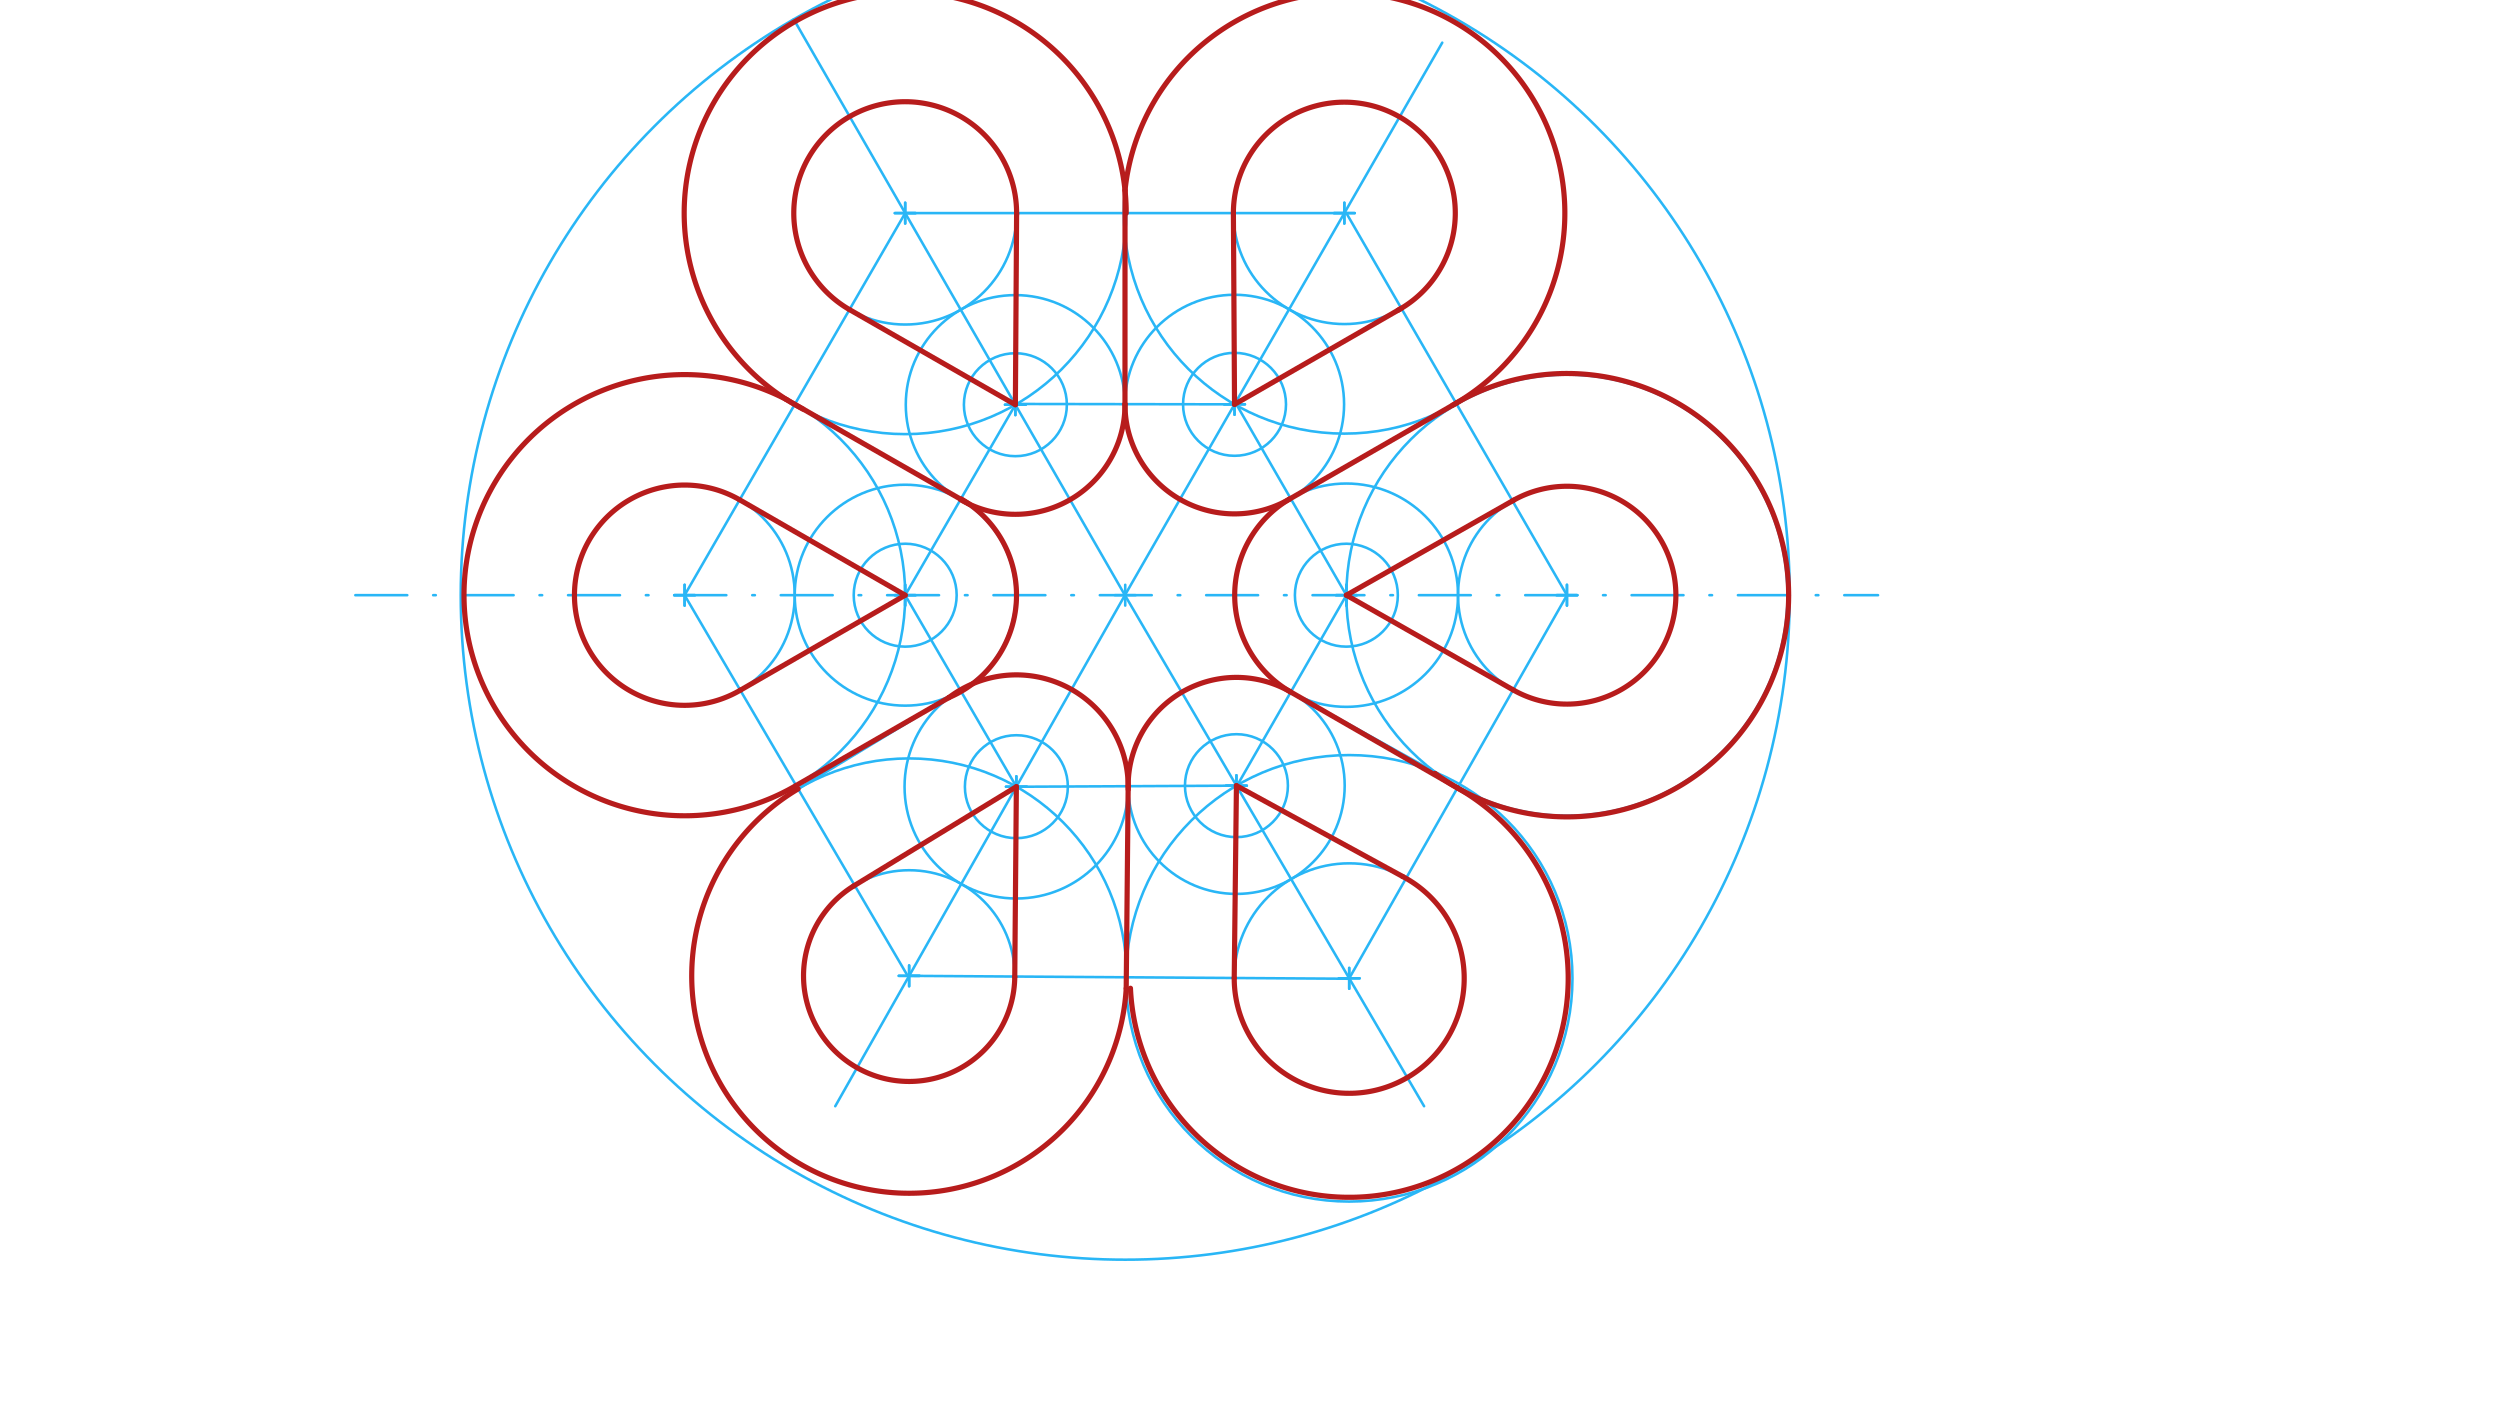 <svg xmlns="http://www.w3.org/2000/svg" class="svg--816" height="100%" preserveAspectRatio="xMidYMid meet" viewBox="0 0 963.78 541.417" width="100%"><defs><marker id="marker-arrow" markerHeight="16" markerUnits="userSpaceOnUse" markerWidth="24" orient="auto-start-reverse" refX="24" refY="4" viewBox="0 0 24 8"><path d="M 0 0 L 24 4 L 0 8 z" stroke="inherit"></path></marker></defs><g class="aux-layer--949"><g class="element--733"><line stroke="#29B6F6" stroke-dasharray="20, 10, 1, 10" stroke-linecap="round" stroke-width="1" x1="137" x2="724" y1="229.453" y2="229.453"></line></g><g class="element--733"><line stroke="#29B6F6" stroke-dasharray="none" stroke-linecap="round" stroke-width="1" x1="348.961" x2="263.921" y1="82.161" y2="229.453"></line></g><g class="element--733"><line stroke="#29B6F6" stroke-dasharray="none" stroke-linecap="round" stroke-width="1" x1="263.921" x2="349.91" y1="229.453" y2="376.194"></line></g><g class="element--733"><line stroke="#29B6F6" stroke-dasharray="none" stroke-linecap="round" stroke-width="1" x1="349.91" x2="520.044" y1="376.194" y2="377.321"></line></g><g class="element--733"><line stroke="#29B6F6" stroke-dasharray="none" stroke-linecap="round" stroke-width="1" x1="520.044" x2="604.079" y1="377.321" y2="229.453"></line></g><g class="element--733"><line stroke="#29B6F6" stroke-dasharray="none" stroke-linecap="round" stroke-width="1" x1="604.079" x2="519.039" y1="229.453" y2="82.161"></line></g><g class="element--733"><line stroke="#29B6F6" stroke-dasharray="none" stroke-linecap="round" stroke-width="1" x1="519.039" x2="348.961" y1="82.161" y2="82.161"></line></g><g class="element--733"><line stroke="#29B6F6" stroke-dasharray="none" stroke-linecap="round" stroke-width="1" x1="476.638" x2="391.606" y1="155.875" y2="155.734"></line></g><g class="element--733"><line stroke="#29B6F6" stroke-dasharray="none" stroke-linecap="round" stroke-width="1" x1="391.606" x2="348.961" y1="155.734" y2="229.453"></line></g><g class="element--733"><line stroke="#29B6F6" stroke-dasharray="none" stroke-linecap="round" stroke-width="1" x1="348.961" x2="391.836" y1="229.453" y2="303.304"></line></g><g class="element--733"><line stroke="#29B6F6" stroke-dasharray="none" stroke-linecap="round" stroke-width="1" x1="391.836" x2="476.896" y1="303.304" y2="302.881"></line></g><g class="element--733"><line stroke="#29B6F6" stroke-dasharray="none" stroke-linecap="round" stroke-width="1" x1="476.896" x2="519.039" y1="302.881" y2="229.453"></line></g><g class="element--733"><line stroke="#29B6F6" stroke-dasharray="none" stroke-linecap="round" stroke-width="1" x1="519.039" x2="476.638" y1="229.453" y2="155.875"></line></g><g class="element--733"><line stroke="#29B6F6" stroke-dasharray="none" stroke-linecap="round" stroke-width="1" x1="434" x2="322" y1="228.874" y2="426.453"></line></g><g class="element--733"><line stroke="#29B6F6" stroke-dasharray="none" stroke-linecap="round" stroke-width="1" x1="434" x2="556" y1="228.874" y2="16.453"></line></g><g class="element--733"><line stroke="#29B6F6" stroke-dasharray="none" stroke-linecap="round" stroke-width="1" x1="433.672" x2="549" y1="229.453" y2="426.453"></line></g><g class="element--733"><line stroke="#29B6F6" stroke-dasharray="none" stroke-linecap="round" stroke-width="1" x1="433.672" x2="306" y1="229.453" y2="7.453"></line></g><g class="element--733"><g class="center--a87"><line x1="429.789" y1="229.453" x2="437.789" y2="229.453" stroke="#29B6F6" stroke-width="1" stroke-linecap="round"></line><line x1="433.789" y1="225.453" x2="433.789" y2="233.453" stroke="#29B6F6" stroke-width="1" stroke-linecap="round"></line><circle class="hit--87b" cx="433.789" cy="229.453" r="4" stroke="none" fill="transparent"></circle></g><circle cx="433.789" cy="229.453" fill="none" r="256.17" stroke="#29B6F6" stroke-dasharray="none" stroke-width="1"></circle></g><g class="element--733"><g class="center--a87"><line x1="259.921" y1="229.453" x2="267.921" y2="229.453" stroke="#29B6F6" stroke-width="1" stroke-linecap="round"></line><line x1="263.921" y1="225.453" x2="263.921" y2="233.453" stroke="#29B6F6" stroke-width="1" stroke-linecap="round"></line><circle class="hit--87b" cx="263.921" cy="229.453" r="4" stroke="none" fill="transparent"></circle></g><circle cx="263.921" cy="229.453" fill="none" r="85.039" stroke="#29B6F6" stroke-dasharray="none" stroke-width="1"></circle></g><g class="element--733"><g class="center--a87"><line x1="346.488" y1="376.198" x2="354.488" y2="376.198" stroke="#29B6F6" stroke-width="1" stroke-linecap="round"></line><line x1="350.488" y1="372.198" x2="350.488" y2="380.198" stroke="#29B6F6" stroke-width="1" stroke-linecap="round"></line><circle class="hit--87b" cx="350.488" cy="376.198" r="4" stroke="none" fill="transparent"></circle></g><circle cx="350.488" cy="376.198" fill="none" r="83.818" stroke="#29B6F6" stroke-dasharray="none" stroke-width="1"></circle></g><g class="element--733"><g class="center--a87"><line x1="516.139" y1="377.154" x2="524.139" y2="377.154" stroke="#29B6F6" stroke-width="1" stroke-linecap="round"></line><line x1="520.139" y1="373.154" x2="520.139" y2="381.154" stroke="#29B6F6" stroke-width="1" stroke-linecap="round"></line><circle class="hit--87b" cx="520.139" cy="377.154" r="4" stroke="none" fill="transparent"></circle></g><circle cx="520.139" cy="377.154" fill="none" r="86.063" stroke="#29B6F6" stroke-dasharray="none" stroke-width="1"></circle></g><g class="element--733"><g class="center--a87"><line x1="600.079" y1="229.453" x2="608.079" y2="229.453" stroke="#29B6F6" stroke-width="1" stroke-linecap="round"></line><line x1="604.079" y1="225.453" x2="604.079" y2="233.453" stroke="#29B6F6" stroke-width="1" stroke-linecap="round"></line><circle class="hit--87b" cx="604.079" cy="229.453" r="4" stroke="none" fill="transparent"></circle></g><circle cx="604.079" cy="229.453" fill="none" r="85.039" stroke="#29B6F6" stroke-dasharray="none" stroke-width="1"></circle></g><g class="element--733"><g class="center--a87"><line x1="514.262" y1="82.161" x2="522.262" y2="82.161" stroke="#29B6F6" stroke-width="1" stroke-linecap="round"></line><line x1="518.262" y1="78.161" x2="518.262" y2="86.161" stroke="#29B6F6" stroke-width="1" stroke-linecap="round"></line><circle class="hit--87b" cx="518.262" cy="82.161" r="4" stroke="none" fill="transparent"></circle></g><circle cx="518.262" cy="82.161" fill="none" r="85.006" stroke="#29B6F6" stroke-dasharray="none" stroke-width="1"></circle></g><g class="element--733"><g class="center--a87"><line x1="344.964" y1="82.161" x2="352.964" y2="82.161" stroke="#29B6F6" stroke-width="1" stroke-linecap="round"></line><line x1="348.964" y1="78.161" x2="348.964" y2="86.161" stroke="#29B6F6" stroke-width="1" stroke-linecap="round"></line><circle class="hit--87b" cx="348.964" cy="82.161" r="4" stroke="none" fill="transparent"></circle></g><circle cx="348.964" cy="82.161" fill="none" r="85.203" stroke="#29B6F6" stroke-dasharray="none" stroke-width="1"></circle></g><g class="element--733"><g class="center--a87"><line x1="344.961" y1="229.453" x2="352.961" y2="229.453" stroke="#29B6F6" stroke-width="1" stroke-linecap="round"></line><line x1="348.961" y1="225.453" x2="348.961" y2="233.453" stroke="#29B6F6" stroke-width="1" stroke-linecap="round"></line><circle class="hit--87b" cx="348.961" cy="229.453" r="4" stroke="none" fill="transparent"></circle></g><circle cx="348.961" cy="229.453" fill="none" r="42.583" stroke="#29B6F6" stroke-dasharray="none" stroke-width="1"></circle></g><g class="element--733"><g class="center--a87"><line x1="387.441" y1="156.02" x2="395.441" y2="156.02" stroke="#29B6F6" stroke-width="1" stroke-linecap="round"></line><line x1="391.441" y1="152.02" x2="391.441" y2="160.02" stroke="#29B6F6" stroke-width="1" stroke-linecap="round"></line><circle class="hit--87b" cx="391.441" cy="156.02" r="4" stroke="none" fill="transparent"></circle></g><circle cx="391.441" cy="156.02" fill="none" r="42.252" stroke="#29B6F6" stroke-dasharray="none" stroke-width="1"></circle></g><g class="element--733"><g class="center--a87"><line x1="471.926" y1="155.874" x2="479.926" y2="155.874" stroke="#29B6F6" stroke-width="1" stroke-linecap="round"></line><line x1="475.926" y1="151.874" x2="475.926" y2="159.874" stroke="#29B6F6" stroke-width="1" stroke-linecap="round"></line><circle class="hit--87b" cx="475.926" cy="155.874" r="4" stroke="none" fill="transparent"></circle></g><circle cx="475.926" cy="155.874" fill="none" r="42.234" stroke="#29B6F6" stroke-dasharray="none" stroke-width="1"></circle></g><g class="element--733"><g class="center--a87"><line x1="515.039" y1="229.453" x2="523.039" y2="229.453" stroke="#29B6F6" stroke-width="1" stroke-linecap="round"></line><line x1="519.039" y1="225.453" x2="519.039" y2="233.453" stroke="#29B6F6" stroke-width="1" stroke-linecap="round"></line><circle class="hit--87b" cx="519.039" cy="229.453" r="4" stroke="none" fill="transparent"></circle></g><circle cx="519.039" cy="229.453" fill="none" r="43.048" stroke="#29B6F6" stroke-dasharray="none" stroke-width="1"></circle></g><g class="element--733"><g class="center--a87"><line x1="472.659" y1="302.882" x2="480.659" y2="302.882" stroke="#29B6F6" stroke-width="1" stroke-linecap="round"></line><line x1="476.659" y1="298.882" x2="476.659" y2="306.882" stroke="#29B6F6" stroke-width="1" stroke-linecap="round"></line><circle class="hit--87b" cx="476.659" cy="302.882" r="4" stroke="none" fill="transparent"></circle></g><circle cx="476.659" cy="302.882" fill="none" r="41.734" stroke="#29B6F6" stroke-dasharray="none" stroke-width="1"></circle></g><g class="element--733"><g class="center--a87"><line x1="387.822" y1="303.28" x2="395.822" y2="303.28" stroke="#29B6F6" stroke-width="1" stroke-linecap="round"></line><line x1="391.822" y1="299.28" x2="391.822" y2="307.28" stroke="#29B6F6" stroke-width="1" stroke-linecap="round"></line><circle class="hit--87b" cx="391.822" cy="303.28" r="4" stroke="none" fill="transparent"></circle></g><circle cx="391.822" cy="303.28" fill="none" r="43.104" stroke="#29B6F6" stroke-dasharray="none" stroke-width="1"></circle></g><g class="element--733"><g class="center--a87"><line x1="514.262" y1="82.161" x2="522.262" y2="82.161" stroke="#29B6F6" stroke-width="1" stroke-linecap="round"></line><line x1="518.262" y1="78.161" x2="518.262" y2="86.161" stroke="#29B6F6" stroke-width="1" stroke-linecap="round"></line><circle class="hit--87b" cx="518.262" cy="82.161" r="4" stroke="none" fill="transparent"></circle></g><circle cx="518.262" cy="82.161" fill="none" r="42.772" stroke="#29B6F6" stroke-dasharray="none" stroke-width="1"></circle></g><g class="element--733"><g class="center--a87"><line x1="344.964" y1="82.161" x2="352.964" y2="82.161" stroke="#29B6F6" stroke-width="1" stroke-linecap="round"></line><line x1="348.964" y1="78.161" x2="348.964" y2="86.161" stroke="#29B6F6" stroke-width="1" stroke-linecap="round"></line><circle class="hit--87b" cx="348.964" cy="82.161" r="4" stroke="none" fill="transparent"></circle></g><circle cx="348.964" cy="82.161" fill="none" r="42.95" stroke="#29B6F6" stroke-dasharray="none" stroke-width="1"></circle></g><g class="element--733"><g class="center--a87"><line x1="259.921" y1="229.453" x2="267.921" y2="229.453" stroke="#29B6F6" stroke-width="1" stroke-linecap="round"></line><line x1="263.921" y1="225.453" x2="263.921" y2="233.453" stroke="#29B6F6" stroke-width="1" stroke-linecap="round"></line><circle class="hit--87b" cx="263.921" cy="229.453" r="4" stroke="none" fill="transparent"></circle></g><circle cx="263.921" cy="229.453" fill="none" r="42.457" stroke="#29B6F6" stroke-dasharray="none" stroke-width="1"></circle></g><g class="element--733"><g class="center--a87"><line x1="346.488" y1="376.198" x2="354.488" y2="376.198" stroke="#29B6F6" stroke-width="1" stroke-linecap="round"></line><line x1="350.488" y1="372.198" x2="350.488" y2="380.198" stroke="#29B6F6" stroke-width="1" stroke-linecap="round"></line><circle class="hit--87b" cx="350.488" cy="376.198" r="4" stroke="none" fill="transparent"></circle></g><circle cx="350.488" cy="376.198" fill="none" r="40.715" stroke="#29B6F6" stroke-dasharray="none" stroke-width="1"></circle></g><g class="element--733"><g class="center--a87"><line x1="516.139" y1="377.154" x2="524.139" y2="377.154" stroke="#29B6F6" stroke-width="1" stroke-linecap="round"></line><line x1="520.139" y1="373.154" x2="520.139" y2="381.154" stroke="#29B6F6" stroke-width="1" stroke-linecap="round"></line><circle class="hit--87b" cx="520.139" cy="377.154" r="4" stroke="none" fill="transparent"></circle></g><circle cx="520.139" cy="377.154" fill="none" r="44.329" stroke="#29B6F6" stroke-dasharray="none" stroke-width="1"></circle></g><g class="element--733"><g class="center--a87"><line x1="600.079" y1="229.453" x2="608.079" y2="229.453" stroke="#29B6F6" stroke-width="1" stroke-linecap="round"></line><line x1="604.079" y1="225.453" x2="604.079" y2="233.453" stroke="#29B6F6" stroke-width="1" stroke-linecap="round"></line><circle class="hit--87b" cx="604.079" cy="229.453" r="4" stroke="none" fill="transparent"></circle></g><circle cx="604.079" cy="229.453" fill="none" r="41.991" stroke="#29B6F6" stroke-dasharray="none" stroke-width="1"></circle></g><g class="element--733"><g class="center--a87"><line x1="471.926" y1="155.874" x2="479.926" y2="155.874" stroke="#29B6F6" stroke-width="1" stroke-linecap="round"></line><line x1="475.926" y1="151.874" x2="475.926" y2="159.874" stroke="#29B6F6" stroke-width="1" stroke-linecap="round"></line><circle class="hit--87b" cx="475.926" cy="155.874" r="4" stroke="none" fill="transparent"></circle></g><circle cx="475.926" cy="155.874" fill="none" r="19.843" stroke="#29B6F6" stroke-dasharray="none" stroke-width="1"></circle></g><g class="element--733"><g class="center--a87"><line x1="515.039" y1="229.453" x2="523.039" y2="229.453" stroke="#29B6F6" stroke-width="1" stroke-linecap="round"></line><line x1="519.039" y1="225.453" x2="519.039" y2="233.453" stroke="#29B6F6" stroke-width="1" stroke-linecap="round"></line><circle class="hit--87b" cx="519.039" cy="229.453" r="4" stroke="none" fill="transparent"></circle></g><circle cx="519.039" cy="229.453" fill="none" r="19.843" stroke="#29B6F6" stroke-dasharray="none" stroke-width="1"></circle></g><g class="element--733"><g class="center--a87"><line x1="472.659" y1="302.882" x2="480.659" y2="302.882" stroke="#29B6F6" stroke-width="1" stroke-linecap="round"></line><line x1="476.659" y1="298.882" x2="476.659" y2="306.882" stroke="#29B6F6" stroke-width="1" stroke-linecap="round"></line><circle class="hit--87b" cx="476.659" cy="302.882" r="4" stroke="none" fill="transparent"></circle></g><circle cx="476.659" cy="302.882" fill="none" r="19.843" stroke="#29B6F6" stroke-dasharray="none" stroke-width="1"></circle></g><g class="element--733"><g class="center--a87"><line x1="387.822" y1="303.28" x2="395.822" y2="303.28" stroke="#29B6F6" stroke-width="1" stroke-linecap="round"></line><line x1="391.822" y1="299.28" x2="391.822" y2="307.28" stroke="#29B6F6" stroke-width="1" stroke-linecap="round"></line><circle class="hit--87b" cx="391.822" cy="303.28" r="4" stroke="none" fill="transparent"></circle></g><circle cx="391.822" cy="303.28" fill="none" r="19.843" stroke="#29B6F6" stroke-dasharray="none" stroke-width="1"></circle></g><g class="element--733"><g class="center--a87"><line x1="344.961" y1="229.453" x2="352.961" y2="229.453" stroke="#29B6F6" stroke-width="1" stroke-linecap="round"></line><line x1="348.961" y1="225.453" x2="348.961" y2="233.453" stroke="#29B6F6" stroke-width="1" stroke-linecap="round"></line><circle class="hit--87b" cx="348.961" cy="229.453" r="4" stroke="none" fill="transparent"></circle></g><circle cx="348.961" cy="229.453" fill="none" r="19.843" stroke="#29B6F6" stroke-dasharray="none" stroke-width="1"></circle></g><g class="element--733"><g class="center--a87"><line x1="387.441" y1="156.02" x2="395.441" y2="156.02" stroke="#29B6F6" stroke-width="1" stroke-linecap="round"></line><line x1="391.441" y1="152.02" x2="391.441" y2="160.02" stroke="#29B6F6" stroke-width="1" stroke-linecap="round"></line><circle class="hit--87b" cx="391.441" cy="156.02" r="4" stroke="none" fill="transparent"></circle></g><circle cx="391.441" cy="156.02" fill="none" r="19.843" stroke="#29B6F6" stroke-dasharray="none" stroke-width="1"></circle></g><g class="element--733"><line stroke="#29B6F6" stroke-dasharray="none" stroke-linecap="round" stroke-width="1" x1="433.658" x2="433.693" y1="82.161" y2="155.804"></line></g><g class="element--733"><line stroke="#29B6F6" stroke-dasharray="none" stroke-linecap="round" stroke-width="1" x1="561.347" x2="497.009" y1="155.439" y2="192.47"></line></g><g class="element--733"><line stroke="#29B6F6" stroke-dasharray="none" stroke-linecap="round" stroke-width="1" x1="497.43" x2="553.511" y1="266.685" y2="297.825"></line></g><g class="element--733"><line stroke="#29B6F6" stroke-dasharray="none" stroke-linecap="round" stroke-width="1" x1="434.925" x2="434.165" y1="303.066" y2="381.065"></line></g><g class="element--733"><line stroke="#29B6F6" stroke-dasharray="none" stroke-linecap="round" stroke-width="1" x1="373.456" x2="307.683" y1="264.285" y2="304.133"></line></g><g class="element--733"><line stroke="#29B6F6" stroke-dasharray="none" stroke-linecap="round" stroke-width="1" x1="309.613" x2="370.283" y1="157.731" y2="192.594"></line></g><g class="element--733"><line stroke="#29B6F6" stroke-dasharray="none" stroke-linecap="round" stroke-width="1" x1="391.915" x2="391.441" y1="82.161" y2="156.02"></line></g><g class="element--733"><line stroke="#29B6F6" stroke-dasharray="none" stroke-linecap="round" stroke-width="1" x1="327.486" x2="391.441" y1="119.355" y2="156.02"></line></g><g class="element--733"><line stroke="#29B6F6" stroke-dasharray="none" stroke-linecap="round" stroke-width="1" x1="475.49" x2="475.926" y1="82.161" y2="155.874"></line></g><g class="element--733"><line stroke="#29B6F6" stroke-dasharray="none" stroke-linecap="round" stroke-width="1" x1="540.229" x2="475.926" y1="118.861" y2="155.874"></line></g><g class="element--733"><line stroke="#29B6F6" stroke-dasharray="none" stroke-linecap="round" stroke-width="1" x1="583.083" x2="519.039" y1="193.088" y2="229.453"></line></g><g class="element--733"><line stroke="#29B6F6" stroke-dasharray="none" stroke-linecap="round" stroke-width="1" x1="583.331" x2="519.039" y1="265.961" y2="229.453"></line></g><g class="element--733"><line stroke="#29B6F6" stroke-dasharray="none" stroke-linecap="round" stroke-width="1" x1="542.042" x2="476.659" y1="338.613" y2="302.882"></line></g><g class="element--733"><line stroke="#29B6F6" stroke-dasharray="none" stroke-linecap="round" stroke-width="1" x1="475.81" x2="476.659" y1="377.028" y2="302.882"></line></g><g class="element--733"><line stroke="#29B6F6" stroke-dasharray="none" stroke-linecap="round" stroke-width="1" x1="391.202" x2="391.822" y1="376.467" y2="303.28"></line></g><g class="element--733"><line stroke="#29B6F6" stroke-dasharray="none" stroke-linecap="round" stroke-width="1" x1="329.476" x2="391.822" y1="341.323" y2="303.28"></line></g><g class="element--733"><line stroke="#29B6F6" stroke-dasharray="none" stroke-linecap="round" stroke-width="1" x1="285.387" x2="348.961" y1="266.084" y2="229.453"></line></g><g class="element--733"><line stroke="#29B6F6" stroke-dasharray="none" stroke-linecap="round" stroke-width="1" x1="285.15" x2="348.961" y1="192.684" y2="229.453"></line></g><g class="element--733"><path d="M 327.486 119.355 A 42.95 42.95 0 1 1 391.911 82.712" fill="none" stroke="#B71C1C" stroke-dasharray="none" stroke-linecap="round" stroke-width="2"></path></g><g class="element--733"><path d="M 309.613 157.731 A 85.203 85.203 0 1 1 434.167 82.161" fill="none" stroke="#B71C1C" stroke-dasharray="none" stroke-linecap="round" stroke-width="2"></path></g><g class="element--733"><path d="M 433.712 73.369 A 85.006 85.006 0 1 1 559.982 156.225" fill="none" stroke="#B71C1C" stroke-dasharray="none" stroke-linecap="round" stroke-width="2"></path></g><g class="element--733"><path d="M 475.49 82.161 A 42.772 42.772 0 1 1 538.965 119.589" fill="none" stroke="#B71C1C" stroke-dasharray="none" stroke-linecap="round" stroke-width="2"></path></g><g class="element--733"><path d="M 561.347 155.439 A 85.464 85.464 0 1 1 553.259 298.166" fill="none" stroke="#B71C1C" stroke-dasharray="none" stroke-linecap="round" stroke-width="2"></path></g><g class="element--733"><path d="M 583.083 193.088 A 41.991 41.991 0 1 1 583.331 265.961" fill="none" stroke="#B71C1C" stroke-dasharray="none" stroke-linecap="round" stroke-width="2"></path></g><g class="element--733"><path d="M 561.852 303.756 A 84.422 84.422 0 1 1 435.804 380.991" fill="none" stroke="#B71C1C" stroke-dasharray="none" stroke-linecap="round" stroke-width="2"></path></g><g class="element--733"><path d="M 475.81 377.028 A 44.329 44.329 0 1 0 540.747 337.906" fill="none" stroke="#B71C1C" stroke-dasharray="none" stroke-linecap="round" stroke-width="2"></path></g><g class="element--733"><path d="M 307.683 304.133 A 83.818 83.818 0 1 0 434.165 381.065" fill="none" stroke="#B71C1C" stroke-dasharray="none" stroke-linecap="round" stroke-width="2"></path></g><g class="element--733"><path d="M 329.085 341.562 A 40.715 40.715 0 1 0 391.201 376.618" fill="none" stroke="#B71C1C" stroke-dasharray="none" stroke-linecap="round" stroke-width="2"></path></g><g class="element--733"><path d="M 303.191 154.024 A 85.039 85.039 0 1 0 306.915 302.823" fill="none" stroke="#B71C1C" stroke-dasharray="none" stroke-linecap="round" stroke-width="2"></path></g><g class="element--733"><path d="M 285.087 192.648 A 42.457 42.457 0 1 0 285.387 266.084" fill="none" stroke="#B71C1C" stroke-dasharray="none" stroke-linecap="round" stroke-width="2"></path></g><g class="element--733"><path d="M 370.283 192.594 A 42.252 42.252 0 0 0 433.693 155.804" fill="none" stroke="#B71C1C" stroke-dasharray="none" stroke-linecap="round" stroke-width="2"></path></g><g class="element--733"><path d="M 433.693 155.804 A 42.234 42.234 0 0 0 497.009 192.47" fill="none" stroke="#B71C1C" stroke-dasharray="none" stroke-linecap="round" stroke-width="2"></path></g><g class="element--733"><path d="M 496.979 192.486 A 43.049 43.049 0 0 0 497.43 266.685" fill="none" stroke="#B71C1C" stroke-dasharray="none" stroke-linecap="round" stroke-width="2"></path></g><g class="element--733"><path d="M 497.407 266.672 A 41.733 41.733 0 0 0 434.951 304.333" fill="none" stroke="#B71C1C" stroke-dasharray="none" stroke-linecap="round" stroke-width="2"></path></g><g class="element--733"><path d="M 434.926 303.039 A 43.104 43.104 0 0 0 365.763 268.945" fill="none" stroke="#B71C1C" stroke-dasharray="none" stroke-linecap="round" stroke-width="2"></path></g><g class="element--733"><path d="M 365.76 268.948 A 42.919 42.919 0 0 0 370.452 192.303" fill="none" stroke="#B71C1C" stroke-dasharray="none" stroke-linecap="round" stroke-width="2"></path></g><g class="element--733"><line stroke="#B71C1C" stroke-dasharray="none" stroke-linecap="round" stroke-width="2" x1="303.191" x2="373.641" y1="154.024" y2="194.34"></line></g><g class="element--733"><line stroke="#B71C1C" stroke-dasharray="none" stroke-linecap="round" stroke-width="2" x1="327.486" x2="391.441" y1="119.355" y2="156.02"></line></g><g class="element--733"><line stroke="#B71C1C" stroke-dasharray="none" stroke-linecap="round" stroke-width="2" x1="391.915" x2="391.441" y1="82.161" y2="156.02"></line></g><g class="element--733"><line stroke="#B71C1C" stroke-dasharray="none" stroke-linecap="round" stroke-width="2" x1="433.712" x2="433.693" y1="73.369" y2="155.804"></line></g><g class="element--733"><line stroke="#B71C1C" stroke-dasharray="none" stroke-linecap="round" stroke-width="2" x1="475.49" x2="475.926" y1="82.161" y2="155.874"></line></g><g class="element--733"><line stroke="#B71C1C" stroke-dasharray="none" stroke-linecap="round" stroke-width="2" x1="540.229" x2="475.926" y1="118.861" y2="155.874"></line></g><g class="element--733"><line stroke="#B71C1C" stroke-dasharray="none" stroke-linecap="round" stroke-width="2" x1="561.546" x2="496.979" y1="155.325" y2="192.486"></line></g><g class="element--733"><line stroke="#B71C1C" stroke-dasharray="none" stroke-linecap="round" stroke-width="2" x1="583.607" x2="519.039" y1="192.79" y2="229.453"></line></g><g class="element--733"><line stroke="#B71C1C" stroke-dasharray="none" stroke-linecap="round" stroke-width="2" x1="583.357" x2="519.039" y1="265.975" y2="229.453"></line></g><g class="element--733"><line stroke="#B71C1C" stroke-dasharray="none" stroke-linecap="round" stroke-width="2" x1="561.852" x2="497.407" y1="303.756" y2="266.672"></line></g><g class="element--733"><line stroke="#B71C1C" stroke-dasharray="none" stroke-linecap="round" stroke-width="2" x1="540.747" x2="476.659" y1="337.906" y2="302.882"></line></g><g class="element--733"><line stroke="#B71C1C" stroke-dasharray="none" stroke-linecap="round" stroke-width="2" x1="475.81" x2="476.659" y1="377.028" y2="302.882"></line></g><g class="element--733"><line stroke="#B71C1C" stroke-dasharray="none" stroke-linecap="round" stroke-width="2" x1="434.165" x2="434.926" y1="381.065" y2="303.039"></line></g><g class="element--733"><line stroke="#B71C1C" stroke-dasharray="none" stroke-linecap="round" stroke-width="2" x1="391.201" x2="391.822" y1="376.618" y2="303.28"></line></g><g class="element--733"><line stroke="#B71C1C" stroke-dasharray="none" stroke-linecap="round" stroke-width="2" x1="329.085" x2="391.822" y1="341.562" y2="303.28"></line></g><g class="element--733"><line stroke="#B71C1C" stroke-dasharray="none" stroke-linecap="round" stroke-width="2" x1="306.915" x2="365.76" y1="302.823" y2="268.948"></line></g><g class="element--733"><line stroke="#B71C1C" stroke-dasharray="none" stroke-linecap="round" stroke-width="2" x1="285.387" x2="348.961" y1="266.084" y2="229.453"></line></g><g class="element--733"><line stroke="#B71C1C" stroke-dasharray="none" stroke-linecap="round" stroke-width="2" x1="285.087" x2="348.961" y1="192.648" y2="229.453"></line></g></g><g class="main-layer--75a"></g><g class="snaps-layer--ac6"></g><g class="temp-layer--52d"></g></svg>
